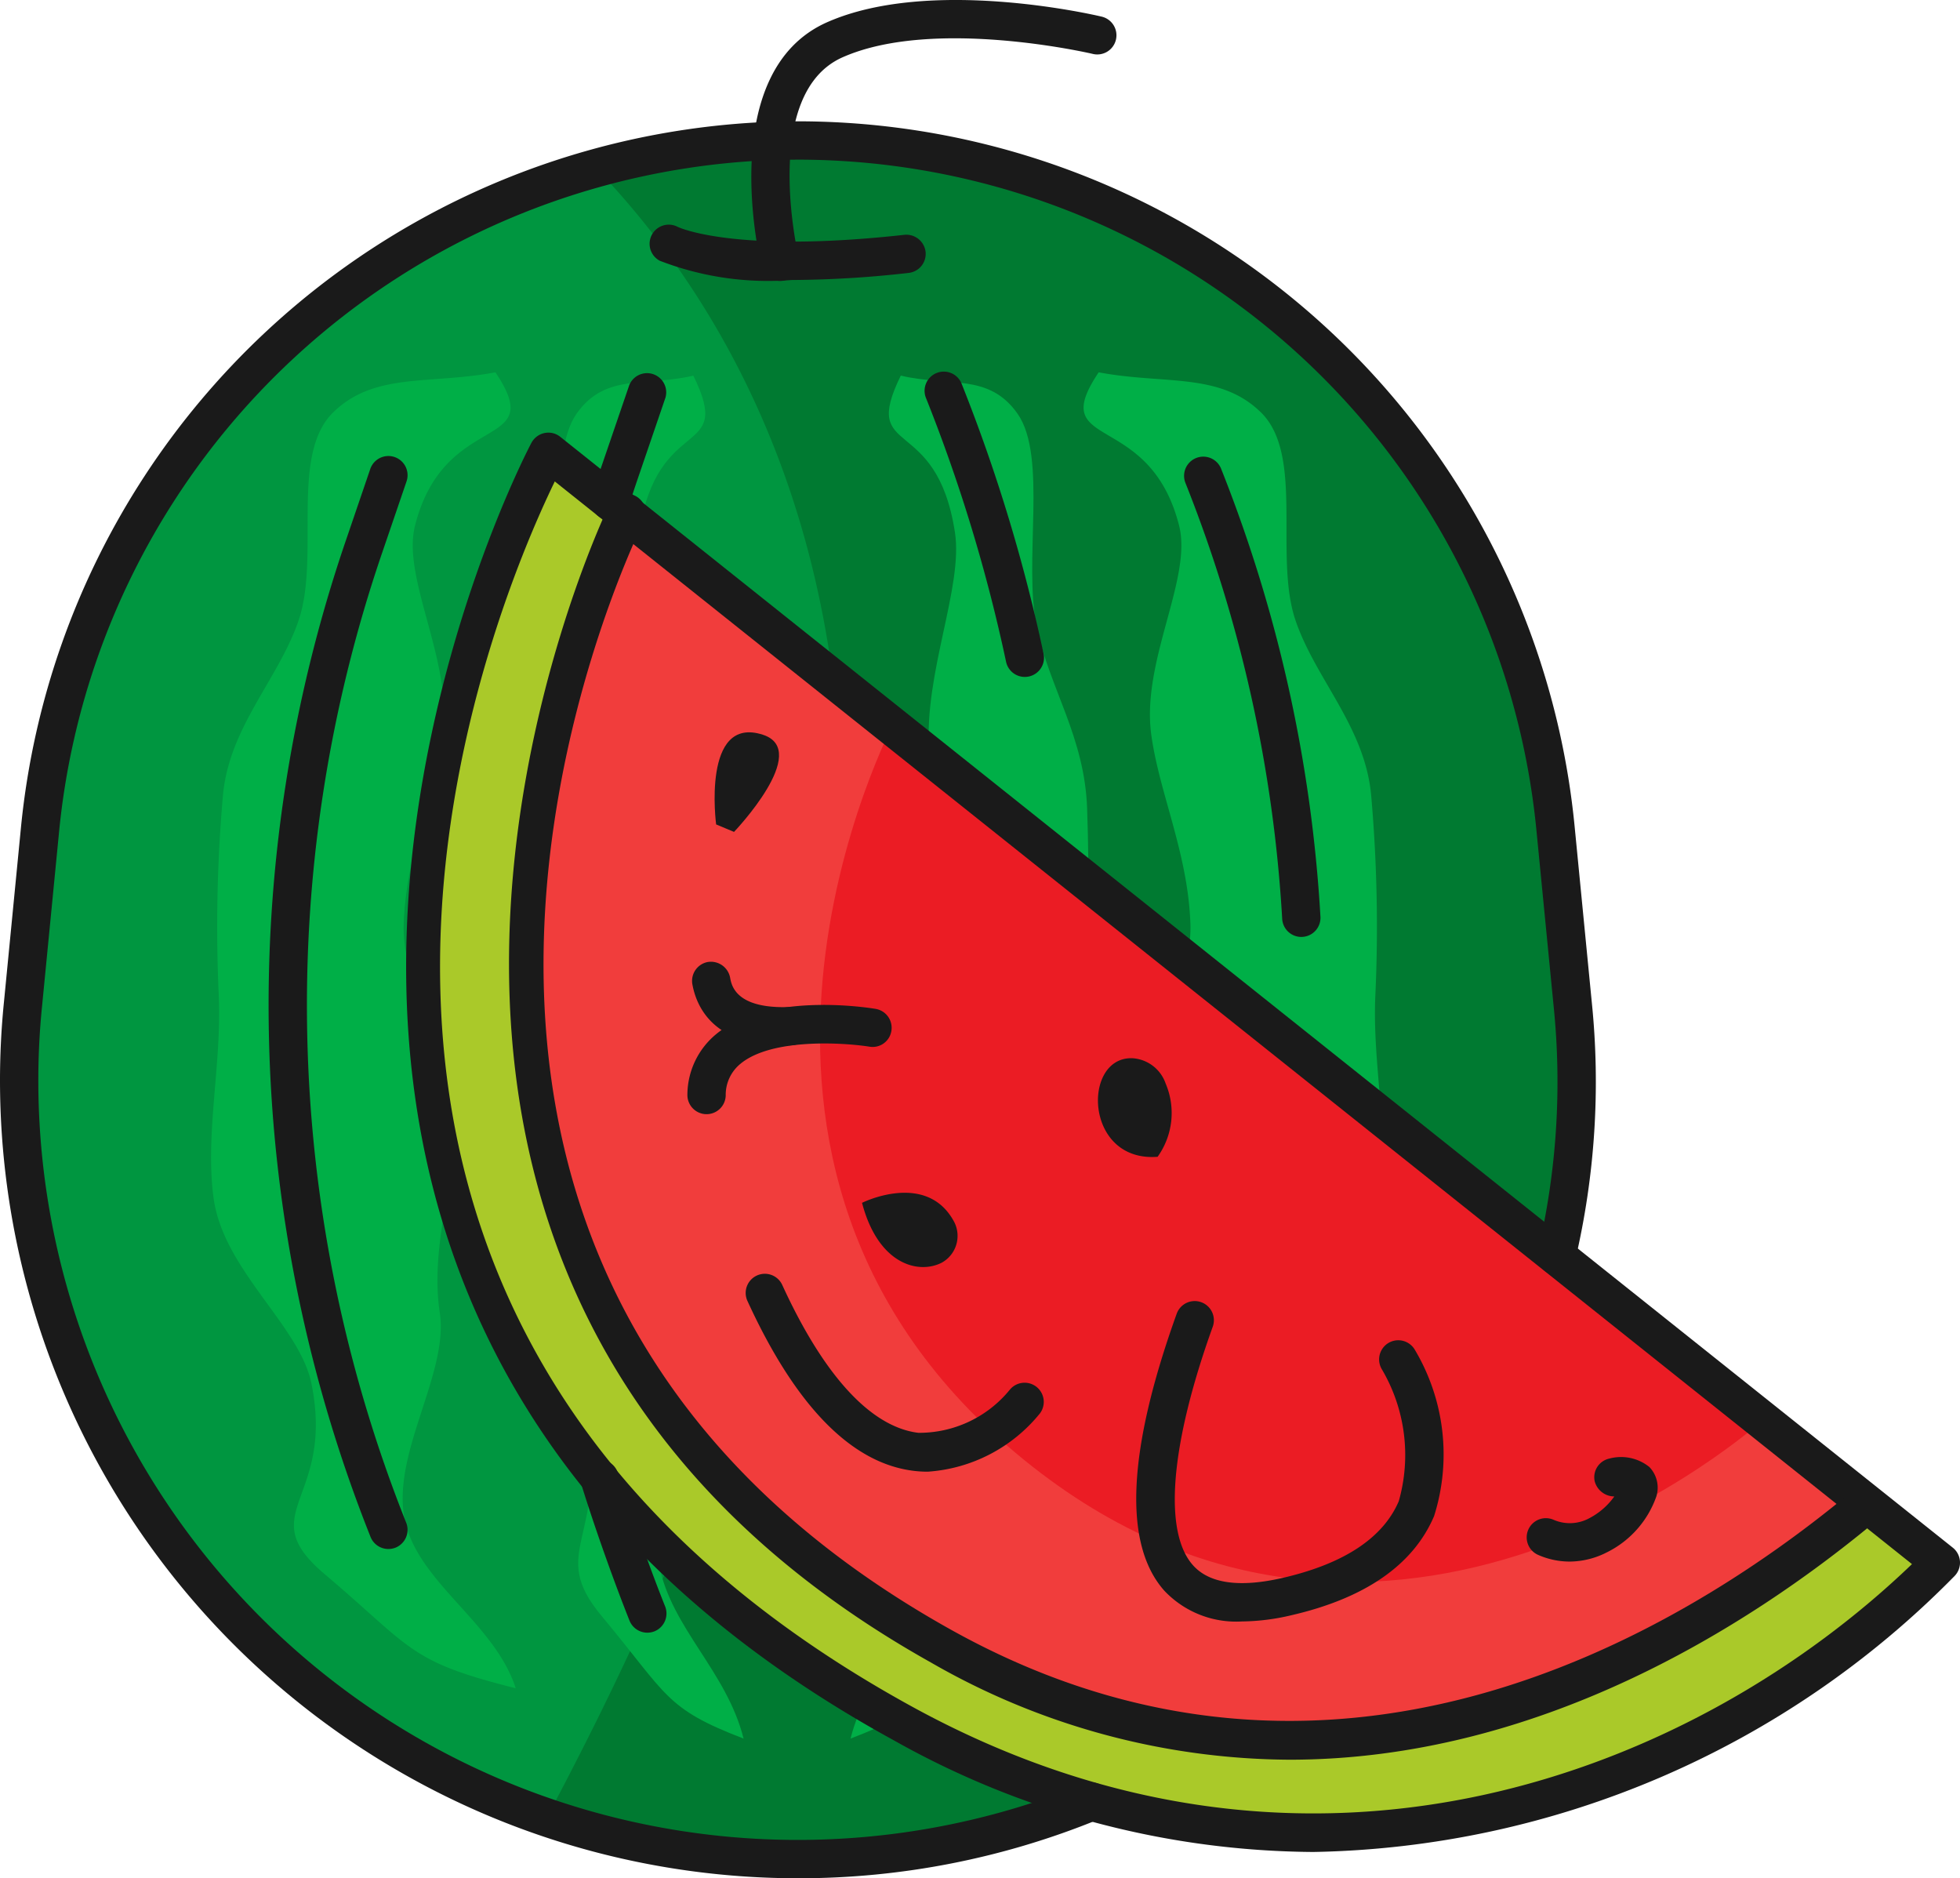 <svg xmlns="http://www.w3.org/2000/svg" width="51.142" height="49.001" viewBox="0 0 51.142 49.001"><g id="e376ae66-bc9d-4bc7-a5e3-d758f33bc6fa" data-name="Layer 2"><g id="b3908014-39d7-4547-8b6d-913eaa43f664" data-name="Layer 1"><path d="M38.383,37.773a20.469,20.469,0,0,1-17.74,10.8,18.442,18.442,0,0,1-6.39-1.13,18.972,18.972,0,0,1-4.14-2.1,22.007,22.007,0,0,1-9.52-19.26c.39-9.19,4.95-17.1,11.92-20.58a9.954,9.954,0,0,1,1-.46,15.699,15.699,0,0,1,1.99-.71,17.693,17.693,0,0,1,5.14-.74,18.925,18.925,0,0,1,11.04,3.55,21.938,21.938,0,0,1,7.74,10.11,24.603,24.603,0,0,1,1.61,8.83A21.536,21.536,0,0,1,38.383,37.773Z" style="fill:#009640"/><path d="M38.383,37.773a20.469,20.469,0,0,1-17.74,10.8,18.442,18.442,0,0,1-6.39-1.13c13.17-24.68,6.68-37.48,1.25-43.11a17.693,17.693,0,0,1,5.14-.74,18.925,18.925,0,0,1,11.04,3.55,21.938,21.938,0,0,1,7.74,10.11,24.603,24.603,0,0,1,1.61,8.83A21.536,21.536,0,0,1,38.383,37.773Z" style="fill:#007a31"/><path d="M12.927,9.713c1.4,2.085-1.321.94-2.098,3.999-.351,1.381.987,3.53.727,5.449-.208,1.533-.96,3.096-1.022,4.942-.054,1.595,1.18,3.245,1.291,5.055.099,1.619-.619,3.308-.35,5.086.244,1.617-1.311,3.737-.898,5.475.38,1.597,2.335,2.634,2.88,4.325-2.808-.704-2.681-1.026-4.992-2.983-1.899-1.607.28-1.917-.339-4.966C7.82,34.584,5.826,33.135,5.572,31.25c-.225-1.668.219-3.508.136-5.284a39.17,39.17,0,0,1,.108-5.2c.156-1.799,1.455-3.047,1.976-4.583.568-1.676-.237-4.309.901-5.424C9.772,9.703,11.212,10.038,12.927,9.713Z" style="fill:#00af47"/><path d="M18.091,9.799c1.072,2.19-.933.945-1.414,4.095-.217,1.422.812,3.676.674,5.657-.11,1.583-.613,3.185-.608,5.095.004,1.651.944,3.386,1.073,5.262.115,1.679-.36,3.412-.117,5.259.221,1.679-.851,3.841-.504,5.649.319,1.662,1.765,2.778,2.207,4.541-2.057-.79-1.973-1.121-3.703-3.197-1.421-1.705.151-1.978-.38-5.149-.263-1.572-1.749-3.115-1.984-5.073-.208-1.732.064-3.627-.044-5.468-.107-1.818-.123-3.632-.062-5.382.065-1.859.974-3.123,1.31-4.702.367-1.723-.288-4.467.507-5.596C15.801,9.719,16.855,10.097,18.091,9.799Z" style="fill:#00af47"/><path d="M28.668,9.713c-1.4,2.085,1.321.94,2.098,3.999.351,1.381-.987,3.53-.727,5.449.208,1.533.96,3.096,1.022,4.942.054,1.595-1.18,3.245-1.291,5.055-.099,1.619.619,3.308.35,5.086-.244,1.617,1.311,3.737.898,5.475-.38,1.597-2.335,2.634-2.88,4.325,2.808-.704,2.681-1.026,4.992-2.983,1.899-1.607-.28-1.917.339-4.966.307-1.512,2.3-2.96,2.554-4.845.225-1.668-.219-3.508-.136-5.284a39.168,39.168,0,0,0-.108-5.2c-.156-1.799-1.455-3.047-1.976-4.583-.568-1.676.237-4.309-.901-5.424C31.824,9.703,30.383,10.038,28.668,9.713Z" style="fill:#00af47"/><path d="M23.504,9.799c-1.072,2.19.933.945,1.414,4.095.217,1.422-.812,3.676-.674,5.657.11,1.583.613,3.185.608,5.095-.004,1.651-.944,3.386-1.073,5.262-.115,1.679.36,3.412.117,5.259-.221,1.679.851,3.841.504,5.649-.319,1.662-1.765,2.778-2.207,4.541,2.057-.79,1.973-1.121,3.703-3.197,1.421-1.705-.151-1.978.38-5.149.263-1.572,1.749-3.115,1.984-5.073.208-1.732-.064-3.627.044-5.468.107-1.818.123-3.632.062-5.382-.065-1.859-.974-3.123-1.31-4.702-.367-1.723.288-4.467-.507-5.596C25.794,9.719,24.74,10.097,23.504,9.799Z" style="fill:#00af47"/><path d="M16.633,13.554,48.452,39.243S34.752,51.521,21.383,40.655,16.633,13.554,16.633,13.554Z" style="fill:#f13d3c"/><path d="M23.341,18.815,45.962,37.079s-9.74,8.729-19.245,1.004S23.341,18.815,23.341,18.815Z" style="fill:#eb1c24"/><path d="M48.511,38.892l2.148,2.078S35.012,55.384,19.494,42.489s-5.384-30.737-5.384-30.737l2.228,1.654s-8.504,17.711,5.01,27.518C34.418,50.409,47.062,41.334,48.511,38.892Z" style="fill:#aac929"/><path d="M34.271,48.315a22.58,22.58,0,0,1-10.942-2.909c-21.166-11.593-9.58-33.636-9.461-33.856a.504.504,0,0,1,.341-.253.494.494,0,0,1,.411.1l36.334,28.979a.5.5,0,0,1,.044.742A24.048,24.048,0,0,1,34.271,48.315ZM14.476,12.56c-1.668,3.436-9.394,21.712,9.333,31.969,10.468,5.733,20.48,1.656,26.08-3.724Z" style="fill:#1a1a1a"/><path d="M33.649,45.908a18.926,18.926,0,0,1-9.351-2.532C6.248,33.277,15.791,13.385,15.89,13.185a.5.5,0,1,1,.896.441c-.384.781-9.217,19.244,8.001,28.876,9.928,5.553,18.927.197,23.406-3.49a.5.5,0,0,1,.635.771C45.609,42.434,40.148,45.908,33.649,45.908Z" style="fill:#1a1a1a"/><path d="M32.406,42.301A2.576,2.576,0,0,1,30.377,41.495c-1.072-1.211-.962-3.643.329-7.229a.5.5,0,0,1,.941.338c-1.109,3.08-1.299,5.351-.521,6.228.424.479,1.21.591,2.329.336,1.607-.368,2.631-1.042,3.043-2.004a4.405,4.405,0,0,0-.446-3.449.5.5,0,0,1,.857-.515,5.339,5.339,0,0,1,.511,4.351c-.543,1.276-1.802,2.148-3.742,2.592A5.74,5.74,0,0,1,32.406,42.301Z" style="fill:#1a1a1a"/><path d="M24.207,38.394a2.997,2.997,0,0,1-.357-.021c-1.623-.192-3.084-1.68-4.341-4.42a.5.5,0,1,1,.908-.418c1.085,2.365,2.311,3.694,3.545,3.845a3.05,3.05,0,0,0,2.388-1.126.5.5,0,0,1,.785.619A4.121,4.121,0,0,1,24.207,38.394Z" style="fill:#1a1a1a"/><path d="M18.436,29.067H18.421a.501.501,0,0,1-.485-.515,2.061,2.061,0,0,1,.751-1.573c1.314-1.086,3.87-.708,4.159-.659a.5.5,0,0,1,.413.573.495.495,0,0,1-.573.413c-.657-.104-2.544-.231-3.362.444a1.044,1.044,0,0,0-.388.831A.5.5,0,0,1,18.436,29.067Z" style="fill:#1a1a1a"/><path d="M20.43,27.276c-1.799,0-2.254-.99-2.364-1.598a.501.501,0,0,1,.403-.581.51.51,0,0,1,.581.403c.036.206.146.829,1.57.771a.463.463,0,0,1,.521.477.499.499,0,0,1-.477.521C20.584,27.274,20.506,27.276,20.43,27.276Z" style="fill:#1a1a1a"/><path d="M19.153,21.703s2.027-2.119.755-2.534c-1.604-.523-1.222,2.339-1.222,2.339Z" style="fill:#1a1a1a"/><path d="M22.493,31.38s1.65-.826,2.379.452a.798.798,0,0,1-.304,1.112C23.958,33.251,22.913,32.984,22.493,31.38Z" style="fill:#1a1a1a"/><path d="M40.954,40.739a2.048,2.048,0,0,1-.817-.173.5.5,0,1,1,.398-.918,1.065,1.065,0,0,0,.938-.042,1.846,1.846,0,0,0,.649-.566.531.531,0,0,1-.512-.397.498.498,0,0,1,.382-.591,1.178,1.178,0,0,1,1.045.22.778.778,0,0,1,.185.758,2.577,2.577,0,0,1-1.3,1.471A2.157,2.157,0,0,1,40.954,40.739Z" style="fill:#1a1a1a"/><path d="M30.205,30.179a1.96,1.96,0,0,0,.21-1.911.981.981,0,0,0-.856-.66C28.232,27.544,28.28,30.327,30.205,30.179Z" style="fill:#1a1a1a"/><path d="M20.352,7.33a.501.501,0,0,1-.485-.382c-.05-.207-1.194-5.086,1.72-6.37C24.277-.607,28.558.39,28.737.432a.5.5,0,1,1-.23.973c-.041-.01-4.139-.963-6.518.088-2.151.948-1.161,5.177-1.15,5.22a.501.501,0,0,1-.369.604A.542.542,0,0,1,20.352,7.33Z" style="fill:#1a1a1a"/><path d="M20.659,7.305a7.828,7.828,0,0,1-3.445-.503.5.5,0,0,1,.472-.882c.037.017,1.49.695,5.913.206a.506.506,0,0,1,.552.442A.5.5,0,0,1,23.708,7.12,27.969,27.969,0,0,1,20.659,7.305Z" style="fill:#1a1a1a"/><path d="M20.818,49.001A20.822,20.822,0,0,1,0,28.223a20.434,20.434,0,0,1,.103-2.08L.552,21.535A20.424,20.424,0,0,1,20.142,3.176c.22-.011.449-.011.677-.011A20.373,20.373,0,0,1,41.084,21.535l.45,4.609a20.4,20.4,0,0,1-.432,6.732.492.492,0,0,1-.601.372.499.499,0,0,1-.372-.601,19.421,19.421,0,0,0,.409-6.404l-.451-4.611A19.371,19.371,0,0,0,20.818,4.165c-.218.003-.424-.001-.636.01A19.423,19.423,0,0,0,1.548,21.633l-.45,4.609A19.35,19.35,0,0,0,1,28.223,19.816,19.816,0,0,0,28.288,46.538a.5.5,0,0,1,.379.926A20.664,20.664,0,0,1,20.818,49.001Z" style="fill:#1a1a1a"/><path d="M33.955,24.443a.5.5,0,0,1-.499-.471A36.405,36.405,0,0,0,30.925,12.582a.501.501,0,0,1,.93-.371A37.424,37.424,0,0,1,34.454,23.914a.499.499,0,0,1-.47.528Z" style="fill:#1a1a1a"/><path d="M26.739,17.66a.5.5,0,0,1-.488-.396,42.328,42.328,0,0,0-2.083-6.865.501.501,0,1,1,.93-.371,43.486,43.486,0,0,1,2.132,7.027.501.501,0,0,1-.385.594A.552.552,0,0,1,26.739,17.66Z" style="fill:#1a1a1a"/><path d="M10.134,40.411a.501.501,0,0,1-.465-.314,37.482,37.482,0,0,1-.649-25.983l.641-1.878a.5.5,0,1,1,.947.322l-.642,1.879a36.477,36.477,0,0,0,.633,25.289.502.502,0,0,1-.279.65A.52.52,0,0,1,10.134,40.411Z" style="fill:#1a1a1a"/><path d="M15.92,13.573a.516.516,0,0,1-.152-.023.501.501,0,0,1-.324-.629c.074-.231.151-.462.229-.691l.745-2.178a.5.5,0,0,1,.945.324l-.744,2.177c-.075.223-.15.447-.223.673A.5.5,0,0,1,15.92,13.573Z" style="fill:#1a1a1a"/><path d="M16.891,42.594a.501.501,0,0,1-.465-.314c-.422-1.058-.915-2.451-1.257-3.552a.5.5,0,1,1,.955-.297c.329,1.062.824,2.459,1.231,3.478a.502.502,0,0,1-.279.65A.516.516,0,0,1,16.891,42.594Z" style="fill:#1a1a1a"/></g></g></svg>